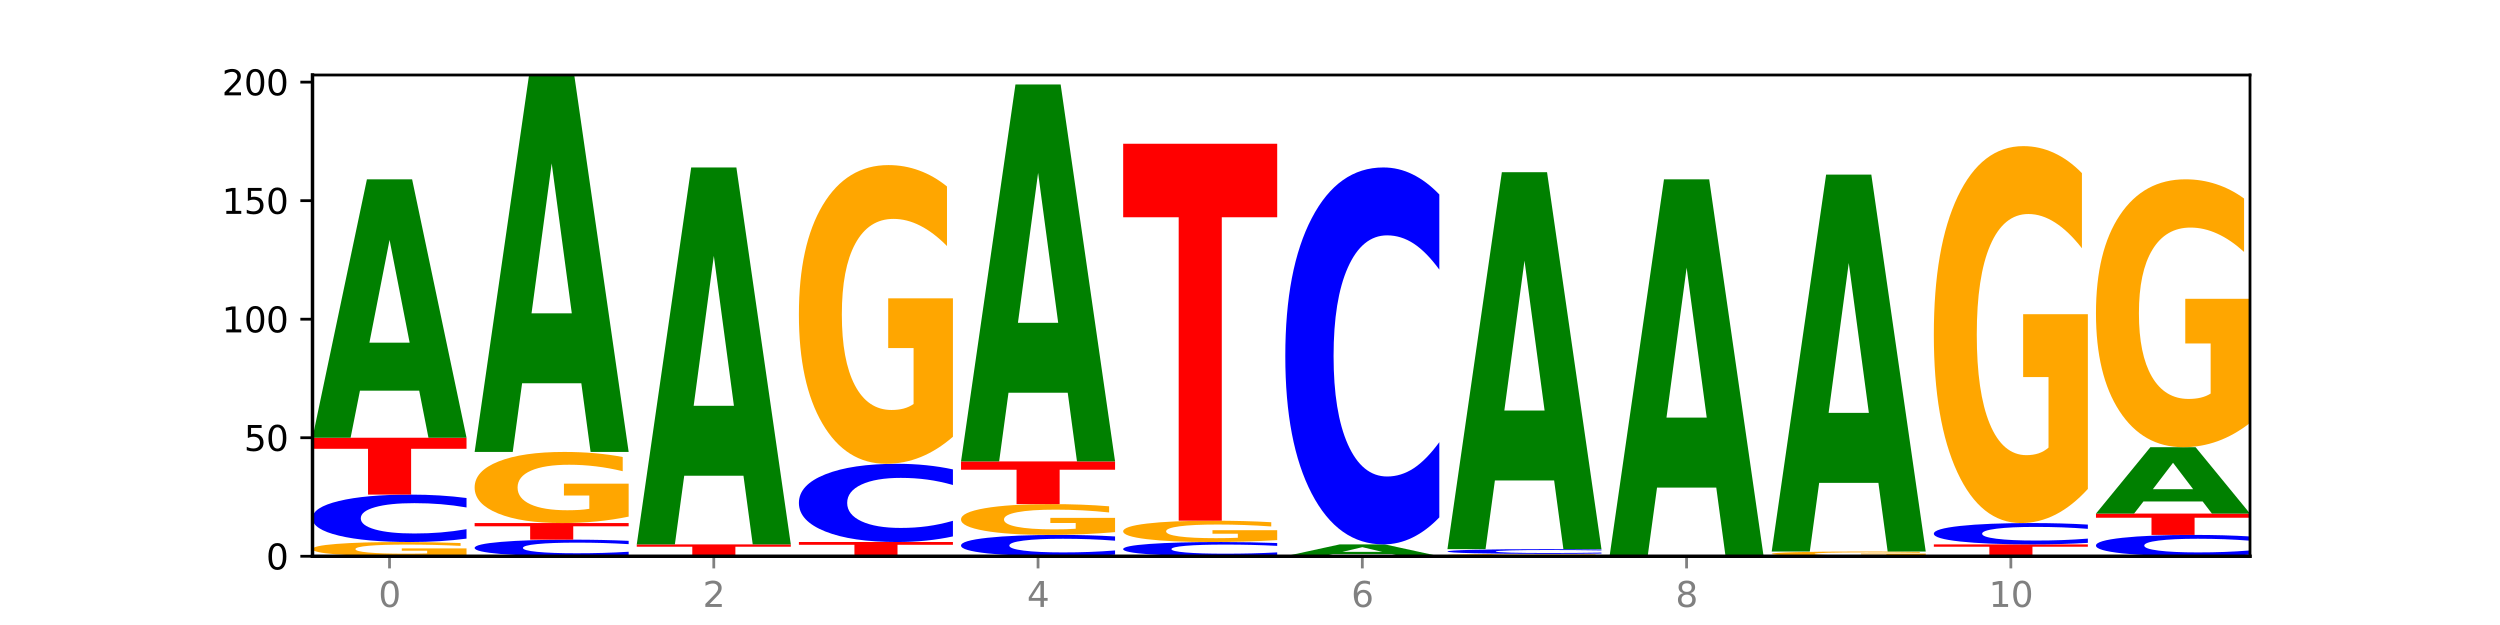 <?xml version="1.0" encoding="utf-8" standalone="no"?>
<!DOCTYPE svg PUBLIC "-//W3C//DTD SVG 1.1//EN"
  "http://www.w3.org/Graphics/SVG/1.1/DTD/svg11.dtd">
<svg xmlns:xlink="http://www.w3.org/1999/xlink" width="720pt" height="180pt" viewBox="0 0 720 180" xmlns="http://www.w3.org/2000/svg" version="1.1">
 <defs>
  <style type="text/css">*{stroke-linejoin: round; stroke-linecap: butt}</style>
 </defs>
 <g id="figure_1">
  <g id="patch_1">
   <path d="M 0 180 
L 720 180 
L 720 0 
L 0 0 
z
" style="fill: #ffffff"/>
  </g>
  <g id="axes_1">
   <g id="patch_2">
    <path d="M 90 160.2 
L 648 160.2 
L 648 21.6 
L 90 21.6 
z
" style="fill: #ffffff"/>
   </g>
   <g id="line2d_1">
    <path d="M 90 160.2 
L 648 160.2 
" clip-path="url(#p21e8cd3c74)" style="fill: none; stroke: #000000; stroke-width: 0.5; stroke-linecap: square"/>
   </g>
   <g id="patch_3">
    <path d="M 134.36 159.829 
Q 129.886 160.015 125.074 160.108 
Q 120.263 160.2 115.133 160.2 
Q 103.541 160.2 96.77 159.648 
Q 90 159.097 90 158.153 
Q 90 157.198 96.89 156.651 
Q 103.789 156.103 115.789 156.103 
Q 120.412 156.103 124.647 156.178 
Q 128.892 156.252 132.65 156.397 
L 132.65 157.214 
Q 128.773 157.027 124.935 156.934 
Q 121.098 156.841 117.24 156.841 
Q 110.102 156.841 106.235 157.182 
Q 102.367 157.521 102.367 158.153 
Q 102.367 158.779 106.096 159.121 
Q 109.824 159.462 116.684 159.462 
Q 118.553 159.462 120.153 159.443 
Q 121.754 159.422 123.026 159.38 
L 123.026 158.613 
L 115.719 158.613 
L 115.719 157.93 
L 134.36 157.93 
L 134.36 159.829 
z
" clip-path="url(#p21e8cd3c74)" style="fill: #ffa600"/>
   </g>
   <g id="patch_4">
    <path d="M 134.36 155.125 
Q 130.649 155.61 126.637 155.855 
Q 122.624 156.103 118.254 156.103 
Q 105.222 156.103 97.611 154.264 
Q 90 152.425 90 149.28 
Q 90 146.124 97.611 144.287 
Q 105.222 142.448 118.254 142.448 
Q 122.624 142.448 126.637 142.696 
Q 130.649 142.942 134.36 143.427 
L 134.36 146.149 
Q 130.616 145.506 126.983 145.207 
Q 123.351 144.908 119.339 144.908 
Q 112.141 144.908 108.017 146.073 
Q 103.904 147.235 103.904 149.28 
Q 103.904 151.317 108.017 152.482 
Q 112.141 153.644 119.339 153.644 
Q 123.351 153.644 126.983 153.345 
Q 130.616 153.043 134.36 152.4 
L 134.36 155.125 
z
" clip-path="url(#p21e8cd3c74)" style="fill: #0000ff"/>
   </g>
   <g id="patch_5">
    <path d="M 90 126.062 
L 134.36 126.062 
L 134.36 129.258 
L 118.401 129.258 
L 118.401 142.448 
L 105.99 142.448 
L 105.99 129.258 
L 90 129.258 
L 90 126.062 
z
" clip-path="url(#p21e8cd3c74)" style="fill: #ff0000"/>
   </g>
   <g id="patch_6">
    <path d="M 120.728 112.505 
L 103.668 112.505 
L 100.974 126.062 
L 90 126.062 
L 105.672 51.641 
L 118.687 51.641 
L 134.36 126.062 
L 123.395 126.062 
L 120.728 112.505 
z
M 106.389 98.693 
L 117.98 98.693 
L 112.194 69.09 
L 106.389 98.693 
z
" clip-path="url(#p21e8cd3c74)" style="fill: #008000"/>
   </g>
   <g id="patch_7">
    <path d="M 181.054 159.857 
Q 177.344 160.027 173.331 160.113 
Q 169.319 160.2 164.949 160.2 
Q 151.917 160.2 144.306 159.556 
Q 136.695 158.913 136.695 157.812 
Q 136.695 156.707 144.306 156.064 
Q 151.917 155.421 164.949 155.421 
Q 169.319 155.421 173.331 155.508 
Q 177.344 155.593 181.054 155.763 
L 181.054 156.716 
Q 177.31 156.491 173.678 156.386 
Q 170.045 156.282 166.033 156.282 
Q 158.835 156.282 154.711 156.689 
Q 150.598 157.096 150.598 157.812 
Q 150.598 158.525 154.711 158.932 
Q 158.835 159.339 166.033 159.339 
Q 170.045 159.339 173.678 159.234 
Q 177.31 159.129 181.054 158.904 
L 181.054 159.857 
z
" clip-path="url(#p21e8cd3c74)" style="fill: #0000ff"/>
   </g>
   <g id="patch_8">
    <path d="M 136.695 150.641 
L 181.054 150.641 
L 181.054 151.573 
L 165.095 151.573 
L 165.095 155.421 
L 152.685 155.421 
L 152.685 151.573 
L 136.695 151.573 
L 136.695 150.641 
z
" clip-path="url(#p21e8cd3c74)" style="fill: #ff0000"/>
   </g>
   <g id="patch_9">
    <path d="M 181.054 148.788 
Q 176.581 149.715 171.769 150.18 
Q 166.957 150.641 161.827 150.641 
Q 150.235 150.641 143.465 147.883 
Q 136.695 145.124 136.695 140.406 
Q 136.695 135.634 143.584 132.896 
Q 150.484 130.159 162.483 130.159 
Q 167.106 130.159 171.341 130.531 
Q 175.586 130.899 179.344 131.627 
L 179.344 135.71 
Q 175.467 134.775 171.63 134.314 
Q 167.792 133.848 163.935 133.848 
Q 156.797 133.848 152.929 135.549 
Q 149.062 137.246 149.062 140.406 
Q 149.062 143.537 152.79 145.247 
Q 156.518 146.952 163.378 146.952 
Q 165.247 146.952 166.848 146.855 
Q 168.448 146.753 169.721 146.541 
L 169.721 142.708 
L 162.414 142.708 
L 162.414 139.294 
L 181.054 139.294 
L 181.054 148.788 
z
" clip-path="url(#p21e8cd3c74)" style="fill: #ffa600"/>
   </g>
   <g id="patch_10">
    <path d="M 167.423 110.383 
L 150.363 110.383 
L 147.669 130.159 
L 136.695 130.159 
L 152.367 21.6 
L 165.382 21.6 
L 181.054 130.159 
L 170.089 130.159 
L 167.423 110.383 
z
M 153.083 90.234 
L 164.675 90.234 
L 158.888 47.053 
L 153.083 90.234 
z
" clip-path="url(#p21e8cd3c74)" style="fill: #008000"/>
   </g>
   <g id="patch_11">
    <path d="M 183.389 156.786 
L 227.749 156.786 
L 227.749 157.452 
L 211.79 157.452 
L 211.79 160.2 
L 199.379 160.2 
L 199.379 157.452 
L 183.389 157.452 
L 183.389 156.786 
z
" clip-path="url(#p21e8cd3c74)" style="fill: #ff0000"/>
   </g>
   <g id="patch_12">
    <path d="M 214.117 137.01 
L 197.057 137.01 
L 194.363 156.786 
L 183.389 156.786 
L 199.062 48.228 
L 212.077 48.228 
L 227.749 156.786 
L 216.784 156.786 
L 214.117 137.01 
z
M 199.778 116.862 
L 211.369 116.862 
L 205.583 73.68 
L 199.778 116.862 
z
" clip-path="url(#p21e8cd3c74)" style="fill: #008000"/>
   </g>
   <g id="patch_13">
    <path d="M 230.084 156.103 
L 274.444 156.103 
L 274.444 156.902 
L 258.484 156.902 
L 258.484 160.2 
L 246.074 160.2 
L 246.074 156.902 
L 230.084 156.902 
L 230.084 156.103 
z
" clip-path="url(#p21e8cd3c74)" style="fill: #ff0000"/>
   </g>
   <g id="patch_14">
    <path d="M 274.444 154.488 
Q 270.733 155.289 266.721 155.694 
Q 262.708 156.103 258.338 156.103 
Q 245.306 156.103 237.695 153.069 
Q 230.084 150.034 230.084 144.845 
Q 230.084 139.637 237.695 136.607 
Q 245.306 133.572 258.338 133.572 
Q 262.708 133.572 266.721 133.982 
Q 270.733 134.387 274.444 135.187 
L 274.444 139.679 
Q 270.699 138.618 267.067 138.124 
Q 263.435 137.631 259.422 137.631 
Q 252.224 137.631 248.1 139.553 
Q 243.987 141.471 243.987 144.845 
Q 243.987 148.205 248.1 150.127 
Q 252.224 152.045 259.422 152.045 
Q 263.435 152.045 267.067 151.552 
Q 270.699 151.054 274.444 149.992 
L 274.444 154.488 
z
" clip-path="url(#p21e8cd3c74)" style="fill: #0000ff"/>
   </g>
   <g id="patch_15">
    <path d="M 274.444 125.789 
Q 269.97 129.681 265.158 131.635 
Q 260.346 133.572 255.216 133.572 
Q 243.624 133.572 236.854 121.986 
Q 230.084 110.4 230.084 90.585 
Q 230.084 70.54 236.973 59.042 
Q 243.873 47.545 255.872 47.545 
Q 260.495 47.545 264.73 49.109 
Q 268.976 50.655 272.734 53.711 
L 272.734 70.86 
Q 268.856 66.933 265.019 64.996 
Q 261.181 63.041 257.324 63.041 
Q 250.186 63.041 246.318 70.185 
Q 242.451 77.311 242.451 90.585 
Q 242.451 103.736 246.179 110.915 
Q 249.907 118.076 256.767 118.076 
Q 258.636 118.076 260.237 117.668 
Q 261.837 117.241 263.11 116.353 
L 263.11 100.252 
L 255.803 100.252 
L 255.803 85.912 
L 274.444 85.912 
L 274.444 125.789 
z
" clip-path="url(#p21e8cd3c74)" style="fill: #ffa600"/>
   </g>
   <g id="patch_16">
    <path d="M 321.138 159.76 
Q 317.427 159.978 313.415 160.088 
Q 309.403 160.2 305.033 160.2 
Q 292.001 160.2 284.389 159.372 
Q 276.778 158.545 276.778 157.129 
Q 276.778 155.709 284.389 154.883 
Q 292.001 154.055 305.033 154.055 
Q 309.403 154.055 313.415 154.167 
Q 317.427 154.277 321.138 154.496 
L 321.138 155.721 
Q 317.394 155.431 313.762 155.297 
Q 310.129 155.162 306.117 155.162 
Q 298.919 155.162 294.795 155.686 
Q 290.682 156.209 290.682 157.129 
Q 290.682 158.046 294.795 158.57 
Q 298.919 159.093 306.117 159.093 
Q 310.129 159.093 313.762 158.959 
Q 317.394 158.823 321.138 158.533 
L 321.138 159.76 
z
" clip-path="url(#p21e8cd3c74)" style="fill: #0000ff"/>
   </g>
   <g id="patch_17">
    <path d="M 321.138 153.252 
Q 316.664 153.654 311.853 153.855 
Q 307.041 154.055 301.911 154.055 
Q 290.319 154.055 283.549 152.86 
Q 276.778 151.664 276.778 149.62 
Q 276.778 147.552 283.668 146.366 
Q 290.567 145.179 302.567 145.179 
Q 307.19 145.179 311.425 145.341 
Q 315.67 145.5 319.428 145.816 
L 319.428 147.585 
Q 315.551 147.18 311.713 146.98 
Q 307.876 146.778 304.018 146.778 
Q 296.88 146.778 293.013 147.515 
Q 289.146 148.25 289.146 149.62 
Q 289.146 150.977 292.874 151.717 
Q 296.602 152.456 303.462 152.456 
Q 305.331 152.456 306.931 152.414 
Q 308.532 152.37 309.805 152.279 
L 309.805 150.617 
L 302.497 150.617 
L 302.497 149.138 
L 321.138 149.138 
L 321.138 153.252 
z
" clip-path="url(#p21e8cd3c74)" style="fill: #ffa600"/>
   </g>
   <g id="patch_18">
    <path d="M 276.778 132.89 
L 321.138 132.89 
L 321.138 135.286 
L 305.179 135.286 
L 305.179 145.179 
L 292.768 145.179 
L 292.768 135.286 
L 276.778 135.286 
L 276.778 132.89 
z
" clip-path="url(#p21e8cd3c74)" style="fill: #ff0000"/>
   </g>
   <g id="patch_19">
    <path d="M 307.506 113.114 
L 290.446 113.114 
L 287.753 132.89 
L 276.778 132.89 
L 292.451 24.331 
L 305.466 24.331 
L 321.138 132.89 
L 310.173 132.89 
L 307.506 113.114 
z
M 293.167 92.965 
L 304.758 92.965 
L 298.972 49.784 
L 293.167 92.965 
z
" clip-path="url(#p21e8cd3c74)" style="fill: #008000"/>
   </g>
   <g id="patch_20">
    <path d="M 367.833 159.906 
Q 364.122 160.052 360.11 160.126 
Q 356.097 160.2 351.727 160.2 
Q 338.695 160.2 331.084 159.648 
Q 323.473 159.097 323.473 158.153 
Q 323.473 157.206 331.084 156.655 
Q 338.695 156.103 351.727 156.103 
Q 356.097 156.103 360.11 156.178 
Q 364.122 156.252 367.833 156.397 
L 367.833 157.214 
Q 364.088 157.021 360.456 156.931 
Q 356.824 156.841 352.811 156.841 
Q 345.614 156.841 341.489 157.191 
Q 337.376 157.539 337.376 158.153 
Q 337.376 158.764 341.489 159.113 
Q 345.614 159.462 352.811 159.462 
Q 356.824 159.462 360.456 159.372 
Q 364.088 159.282 367.833 159.089 
L 367.833 159.906 
z
" clip-path="url(#p21e8cd3c74)" style="fill: #0000ff"/>
   </g>
   <g id="patch_21">
    <path d="M 367.833 155.547 
Q 363.359 155.825 358.547 155.965 
Q 353.735 156.103 348.605 156.103 
Q 337.013 156.103 330.243 155.276 
Q 323.473 154.448 323.473 153.033 
Q 323.473 151.601 330.362 150.78 
Q 337.262 149.959 349.262 149.959 
Q 353.884 149.959 358.12 150.07 
Q 362.365 150.181 366.123 150.399 
L 366.123 151.624 
Q 362.245 151.343 358.408 151.205 
Q 354.57 151.065 350.713 151.065 
Q 343.575 151.065 339.708 151.576 
Q 335.84 152.085 335.84 153.033 
Q 335.84 153.972 339.568 154.485 
Q 343.297 154.997 350.156 154.997 
Q 352.025 154.997 353.626 154.967 
Q 355.227 154.937 356.499 154.873 
L 356.499 153.723 
L 349.192 153.723 
L 349.192 152.699 
L 367.833 152.699 
L 367.833 155.547 
z
" clip-path="url(#p21e8cd3c74)" style="fill: #ffa600"/>
   </g>
   <g id="patch_22">
    <path d="M 323.473 41.4 
L 367.833 41.4 
L 367.833 62.572 
L 351.873 62.572 
L 351.873 149.959 
L 339.463 149.959 
L 339.463 62.572 
L 323.473 62.572 
L 323.473 41.4 
z
" clip-path="url(#p21e8cd3c74)" style="fill: #ff0000"/>
   </g>
   <g id="patch_23">
    <path d="M 400.895 159.578 
L 383.835 159.578 
L 381.142 160.2 
L 370.167 160.2 
L 385.84 156.786 
L 398.855 156.786 
L 414.527 160.2 
L 403.562 160.2 
L 400.895 159.578 
z
M 386.556 158.945 
L 398.147 158.945 
L 392.361 157.587 
L 386.556 158.945 
z
" clip-path="url(#p21e8cd3c74)" style="fill: #008000"/>
   </g>
   <g id="patch_24">
    <path d="M 414.527 149.005 
Q 410.817 152.862 406.804 154.813 
Q 402.792 156.786 398.422 156.786 
Q 385.39 156.786 377.779 142.165 
Q 370.167 127.544 370.167 102.541 
Q 370.167 77.447 377.779 62.849 
Q 385.39 48.228 398.422 48.228 
Q 402.792 48.228 406.804 50.201 
Q 410.817 52.152 414.527 56.009 
L 414.527 77.649 
Q 410.783 72.536 407.151 70.159 
Q 403.518 67.782 399.506 67.782 
Q 392.308 67.782 388.184 77.043 
Q 384.071 86.283 384.071 102.541 
Q 384.071 118.731 388.184 127.993 
Q 392.308 137.232 399.506 137.232 
Q 403.518 137.232 407.151 134.855 
Q 410.783 132.455 414.527 127.342 
L 414.527 149.005 
z
" clip-path="url(#p21e8cd3c74)" style="fill: #0000ff"/>
   </g>
   <g id="patch_25">
    <path d="M 461.222 160.138 
Q 456.748 160.169 451.936 160.185 
Q 447.124 160.2 441.995 160.2 
Q 430.403 160.2 423.632 160.108 
Q 416.862 160.016 416.862 159.859 
Q 416.862 159.7 423.752 159.608 
Q 430.651 159.517 442.651 159.517 
Q 447.274 159.517 451.509 159.53 
Q 455.754 159.542 459.512 159.566 
L 459.512 159.702 
Q 455.635 159.671 451.797 159.656 
Q 447.96 159.64 444.102 159.64 
Q 436.964 159.64 433.097 159.697 
Q 429.229 159.753 429.229 159.859 
Q 429.229 159.963 432.958 160.02 
Q 436.686 160.077 443.545 160.077 
Q 445.414 160.077 447.015 160.074 
Q 448.616 160.07 449.888 160.063 
L 449.888 159.936 
L 442.581 159.936 
L 442.581 159.822 
L 461.222 159.822 
L 461.222 160.138 
z
" clip-path="url(#p21e8cd3c74)" style="fill: #ffa600"/>
   </g>
   <g id="patch_26">
    <path d="M 461.222 159.419 
Q 457.511 159.468 453.499 159.492 
Q 449.486 159.517 445.116 159.517 
Q 432.084 159.517 424.473 159.333 
Q 416.862 159.149 416.862 158.835 
Q 416.862 158.519 424.473 158.336 
Q 432.084 158.152 445.116 158.152 
Q 449.486 158.152 453.499 158.177 
Q 457.511 158.201 461.222 158.25 
L 461.222 158.522 
Q 457.478 158.457 453.845 158.428 
Q 450.213 158.398 446.2 158.398 
Q 439.003 158.398 434.879 158.514 
Q 430.766 158.63 430.766 158.835 
Q 430.766 159.039 434.879 159.155 
Q 439.003 159.271 446.2 159.271 
Q 450.213 159.271 453.845 159.241 
Q 457.478 159.211 461.222 159.147 
L 461.222 159.419 
z
" clip-path="url(#p21e8cd3c74)" style="fill: #0000ff"/>
   </g>
   <g id="patch_27">
    <path d="M 447.59 138.376 
L 430.53 138.376 
L 427.836 158.152 
L 416.862 158.152 
L 432.534 49.593 
L 445.549 49.593 
L 461.222 158.152 
L 450.257 158.152 
L 447.59 138.376 
z
M 433.251 118.227 
L 444.842 118.227 
L 439.055 75.046 
L 433.251 118.227 
z
" clip-path="url(#p21e8cd3c74)" style="fill: #008000"/>
   </g>
   <g id="patch_28">
    <path d="M 494.285 140.424 
L 477.225 140.424 
L 474.531 160.2 
L 463.556 160.2 
L 479.229 51.641 
L 492.244 51.641 
L 507.916 160.2 
L 496.951 160.2 
L 494.285 140.424 
z
M 479.945 120.276 
L 491.536 120.276 
L 485.75 77.094 
L 479.945 120.276 
z
" clip-path="url(#p21e8cd3c74)" style="fill: #008000"/>
   </g>
   <g id="patch_29">
    <path d="M 554.611 160.076 
Q 550.137 160.138 545.325 160.169 
Q 540.514 160.2 535.384 160.2 
Q 523.792 160.2 517.021 160.016 
Q 510.251 159.832 510.251 159.518 
Q 510.251 159.199 517.141 159.017 
Q 524.04 158.834 536.04 158.834 
Q 540.663 158.834 544.898 158.859 
Q 549.143 158.884 552.901 158.932 
L 552.901 159.205 
Q 549.024 159.142 545.186 159.111 
Q 541.349 159.08 537.491 159.08 
Q 530.353 159.08 526.486 159.194 
Q 522.619 159.307 522.619 159.518 
Q 522.619 159.726 526.347 159.84 
Q 530.075 159.954 536.935 159.954 
Q 538.804 159.954 540.404 159.948 
Q 542.005 159.941 543.277 159.927 
L 543.277 159.671 
L 535.97 159.671 
L 535.97 159.443 
L 554.611 159.443 
L 554.611 160.076 
z
" clip-path="url(#p21e8cd3c74)" style="fill: #ffa600"/>
   </g>
   <g id="patch_30">
    <path d="M 540.979 139.058 
L 523.919 139.058 
L 521.225 158.834 
L 510.251 158.834 
L 525.923 50.276 
L 538.938 50.276 
L 554.611 158.834 
L 543.646 158.834 
L 540.979 139.058 
z
M 526.64 118.91 
L 538.231 118.91 
L 532.445 75.729 
L 526.64 118.91 
z
" clip-path="url(#p21e8cd3c74)" style="fill: #008000"/>
   </g>
   <g id="patch_31">
    <path d="M 556.946 156.786 
L 601.305 156.786 
L 601.305 157.452 
L 585.346 157.452 
L 585.346 160.2 
L 572.936 160.2 
L 572.936 157.452 
L 556.946 157.452 
L 556.946 156.786 
z
" clip-path="url(#p21e8cd3c74)" style="fill: #ff0000"/>
   </g>
   <g id="patch_32">
    <path d="M 601.305 156.346 
Q 597.595 156.564 593.582 156.675 
Q 589.57 156.786 585.2 156.786 
Q 572.168 156.786 564.557 155.959 
Q 556.946 155.131 556.946 153.716 
Q 556.946 152.295 564.557 151.469 
Q 572.168 150.641 585.2 150.641 
Q 589.57 150.641 593.582 150.753 
Q 597.595 150.864 601.305 151.082 
L 601.305 152.307 
Q 597.561 152.017 593.929 151.883 
Q 590.297 151.748 586.284 151.748 
Q 579.086 151.748 574.962 152.272 
Q 570.849 152.795 570.849 153.716 
Q 570.849 154.632 574.962 155.156 
Q 579.086 155.679 586.284 155.679 
Q 590.297 155.679 593.929 155.545 
Q 597.561 155.409 601.305 155.12 
L 601.305 156.346 
z
" clip-path="url(#p21e8cd3c74)" style="fill: #0000ff"/>
   </g>
   <g id="patch_33">
    <path d="M 601.305 140.819 
Q 596.832 145.73 592.02 148.197 
Q 587.208 150.641 582.078 150.641 
Q 570.486 150.641 563.716 136.02 
Q 556.946 121.399 556.946 96.396 
Q 556.946 71.1 563.835 56.592 
Q 570.735 42.083 582.734 42.083 
Q 587.357 42.083 591.592 44.056 
Q 595.838 46.007 599.595 49.864 
L 599.595 71.504 
Q 595.718 66.548 591.881 64.104 
Q 588.043 61.637 584.186 61.637 
Q 577.048 61.637 573.18 70.652 
Q 569.313 79.644 569.313 96.396 
Q 569.313 112.99 573.041 122.05 
Q 576.769 131.087 583.629 131.087 
Q 585.498 131.087 587.099 130.571 
Q 588.699 130.033 589.972 128.912 
L 589.972 108.595 
L 582.665 108.595 
L 582.665 90.498 
L 601.305 90.498 
L 601.305 140.819 
z
" clip-path="url(#p21e8cd3c74)" style="fill: #ffa600"/>
   </g>
   <g id="patch_34">
    <path d="M 648 159.76 
Q 644.289 159.978 640.277 160.088 
Q 636.265 160.2 631.895 160.2 
Q 618.863 160.2 611.251 159.372 
Q 603.64 158.545 603.64 157.129 
Q 603.64 155.709 611.251 154.883 
Q 618.863 154.055 631.895 154.055 
Q 636.265 154.055 640.277 154.167 
Q 644.289 154.277 648 154.496 
L 648 155.721 
Q 644.256 155.431 640.623 155.297 
Q 636.991 155.162 632.979 155.162 
Q 625.781 155.162 621.657 155.686 
Q 617.544 156.209 617.544 157.129 
Q 617.544 158.046 621.657 158.57 
Q 625.781 159.093 632.979 159.093 
Q 636.991 159.093 640.623 158.959 
Q 644.256 158.823 648 158.533 
L 648 159.76 
z
" clip-path="url(#p21e8cd3c74)" style="fill: #0000ff"/>
   </g>
   <g id="patch_35">
    <path d="M 603.64 147.91 
L 648 147.91 
L 648 149.109 
L 632.041 149.109 
L 632.041 154.055 
L 619.63 154.055 
L 619.63 149.109 
L 603.64 149.109 
L 603.64 147.91 
z
" clip-path="url(#p21e8cd3c74)" style="fill: #ff0000"/>
   </g>
   <g id="patch_36">
    <path d="M 634.368 144.428 
L 617.308 144.428 
L 614.614 147.91 
L 603.64 147.91 
L 619.313 128.793 
L 632.328 128.793 
L 648 147.91 
L 637.035 147.91 
L 634.368 144.428 
z
M 620.029 140.88 
L 631.62 140.88 
L 625.834 133.275 
L 620.029 140.88 
z
" clip-path="url(#p21e8cd3c74)" style="fill: #008000"/>
   </g>
   <g id="patch_37">
    <path d="M 648 121.813 
Q 643.526 125.303 638.714 127.056 
Q 633.903 128.793 628.773 128.793 
Q 617.181 128.793 610.41 118.402 
Q 603.64 108.011 603.64 90.241 
Q 603.64 72.264 610.53 61.953 
Q 617.429 51.641 629.429 51.641 
Q 634.052 51.641 638.287 53.044 
Q 642.532 54.43 646.29 57.172 
L 646.29 72.551 
Q 642.413 69.029 638.575 67.292 
Q 634.738 65.539 630.88 65.539 
Q 623.742 65.539 619.875 71.945 
Q 616.008 78.336 616.008 90.241 
Q 616.008 102.035 619.736 108.473 
Q 623.464 114.896 630.324 114.896 
Q 632.193 114.896 633.793 114.529 
Q 635.394 114.147 636.666 113.35 
L 636.666 98.911 
L 629.359 98.911 
L 629.359 86.05 
L 648 86.05 
L 648 121.813 
z
" clip-path="url(#p21e8cd3c74)" style="fill: #ffa600"/>
   </g>
   <g id="matplotlib.axis_1">
    <g id="xtick_1">
     <g id="line2d_2">
      <defs>
       <path id="m37d046b01f" d="M 0 0 
L 0 3.5 
" style="stroke: #808080; stroke-width: 0.8"/>
      </defs>
      <g>
       <use xlink:href="#m37d046b01f" x="112.18" y="160.2" style="fill: #808080; stroke: #808080; stroke-width: 0.8"/>
      </g>
     </g>
     <g id="text_1">
      <!-- 0 -->
      <g style="fill: #808080" transform="translate(108.999 174.798) scale(0.1 -0.1)">
       <defs>
        <path id="DejaVuSans-30" d="M 2034 4250 
Q 1547 4250 1301 3770 
Q 1056 3291 1056 2328 
Q 1056 1369 1301 889 
Q 1547 409 2034 409 
Q 2525 409 2770 889 
Q 3016 1369 3016 2328 
Q 3016 3291 2770 3770 
Q 2525 4250 2034 4250 
z
M 2034 4750 
Q 2819 4750 3233 4129 
Q 3647 3509 3647 2328 
Q 3647 1150 3233 529 
Q 2819 -91 2034 -91 
Q 1250 -91 836 529 
Q 422 1150 422 2328 
Q 422 3509 836 4129 
Q 1250 4750 2034 4750 
z
" transform="scale(0.016)"/>
       </defs>
       <use xlink:href="#DejaVuSans-30"/>
      </g>
     </g>
    </g>
    <g id="xtick_2">
     <g id="line2d_3">
      <g>
       <use xlink:href="#m37d046b01f" x="205.569" y="160.2" style="fill: #808080; stroke: #808080; stroke-width: 0.8"/>
      </g>
     </g>
     <g id="text_2">
      <!-- 2 -->
      <g style="fill: #808080" transform="translate(202.388 174.798) scale(0.1 -0.1)">
       <defs>
        <path id="DejaVuSans-32" d="M 1228 531 
L 3431 531 
L 3431 0 
L 469 0 
L 469 531 
Q 828 903 1448 1529 
Q 2069 2156 2228 2338 
Q 2531 2678 2651 2914 
Q 2772 3150 2772 3378 
Q 2772 3750 2511 3984 
Q 2250 4219 1831 4219 
Q 1534 4219 1204 4116 
Q 875 4013 500 3803 
L 500 4441 
Q 881 4594 1212 4672 
Q 1544 4750 1819 4750 
Q 2544 4750 2975 4387 
Q 3406 4025 3406 3419 
Q 3406 3131 3298 2873 
Q 3191 2616 2906 2266 
Q 2828 2175 2409 1742 
Q 1991 1309 1228 531 
z
" transform="scale(0.016)"/>
       </defs>
       <use xlink:href="#DejaVuSans-32"/>
      </g>
     </g>
    </g>
    <g id="xtick_3">
     <g id="line2d_4">
      <g>
       <use xlink:href="#m37d046b01f" x="298.958" y="160.2" style="fill: #808080; stroke: #808080; stroke-width: 0.8"/>
      </g>
     </g>
     <g id="text_3">
      <!-- 4 -->
      <g style="fill: #808080" transform="translate(295.777 174.798) scale(0.1 -0.1)">
       <defs>
        <path id="DejaVuSans-34" d="M 2419 4116 
L 825 1625 
L 2419 1625 
L 2419 4116 
z
M 2253 4666 
L 3047 4666 
L 3047 1625 
L 3713 1625 
L 3713 1100 
L 3047 1100 
L 3047 0 
L 2419 0 
L 2419 1100 
L 313 1100 
L 313 1709 
L 2253 4666 
z
" transform="scale(0.016)"/>
       </defs>
       <use xlink:href="#DejaVuSans-34"/>
      </g>
     </g>
    </g>
    <g id="xtick_4">
     <g id="line2d_5">
      <g>
       <use xlink:href="#m37d046b01f" x="392.347" y="160.2" style="fill: #808080; stroke: #808080; stroke-width: 0.8"/>
      </g>
     </g>
     <g id="text_4">
      <!-- 6 -->
      <g style="fill: #808080" transform="translate(389.166 174.798) scale(0.1 -0.1)">
       <defs>
        <path id="DejaVuSans-36" d="M 2113 2584 
Q 1688 2584 1439 2293 
Q 1191 2003 1191 1497 
Q 1191 994 1439 701 
Q 1688 409 2113 409 
Q 2538 409 2786 701 
Q 3034 994 3034 1497 
Q 3034 2003 2786 2293 
Q 2538 2584 2113 2584 
z
M 3366 4563 
L 3366 3988 
Q 3128 4100 2886 4159 
Q 2644 4219 2406 4219 
Q 1781 4219 1451 3797 
Q 1122 3375 1075 2522 
Q 1259 2794 1537 2939 
Q 1816 3084 2150 3084 
Q 2853 3084 3261 2657 
Q 3669 2231 3669 1497 
Q 3669 778 3244 343 
Q 2819 -91 2113 -91 
Q 1303 -91 875 529 
Q 447 1150 447 2328 
Q 447 3434 972 4092 
Q 1497 4750 2381 4750 
Q 2619 4750 2861 4703 
Q 3103 4656 3366 4563 
z
" transform="scale(0.016)"/>
       </defs>
       <use xlink:href="#DejaVuSans-36"/>
      </g>
     </g>
    </g>
    <g id="xtick_5">
     <g id="line2d_6">
      <g>
       <use xlink:href="#m37d046b01f" x="485.736" y="160.2" style="fill: #808080; stroke: #808080; stroke-width: 0.8"/>
      </g>
     </g>
     <g id="text_5">
      <!-- 8 -->
      <g style="fill: #808080" transform="translate(482.555 174.798) scale(0.1 -0.1)">
       <defs>
        <path id="DejaVuSans-38" d="M 2034 2216 
Q 1584 2216 1326 1975 
Q 1069 1734 1069 1313 
Q 1069 891 1326 650 
Q 1584 409 2034 409 
Q 2484 409 2743 651 
Q 3003 894 3003 1313 
Q 3003 1734 2745 1975 
Q 2488 2216 2034 2216 
z
M 1403 2484 
Q 997 2584 770 2862 
Q 544 3141 544 3541 
Q 544 4100 942 4425 
Q 1341 4750 2034 4750 
Q 2731 4750 3128 4425 
Q 3525 4100 3525 3541 
Q 3525 3141 3298 2862 
Q 3072 2584 2669 2484 
Q 3125 2378 3379 2068 
Q 3634 1759 3634 1313 
Q 3634 634 3220 271 
Q 2806 -91 2034 -91 
Q 1263 -91 848 271 
Q 434 634 434 1313 
Q 434 1759 690 2068 
Q 947 2378 1403 2484 
z
M 1172 3481 
Q 1172 3119 1398 2916 
Q 1625 2713 2034 2713 
Q 2441 2713 2670 2916 
Q 2900 3119 2900 3481 
Q 2900 3844 2670 4047 
Q 2441 4250 2034 4250 
Q 1625 4250 1398 4047 
Q 1172 3844 1172 3481 
z
" transform="scale(0.016)"/>
       </defs>
       <use xlink:href="#DejaVuSans-38"/>
      </g>
     </g>
    </g>
    <g id="xtick_6">
     <g id="line2d_7">
      <g>
       <use xlink:href="#m37d046b01f" x="579.126" y="160.2" style="fill: #808080; stroke: #808080; stroke-width: 0.8"/>
      </g>
     </g>
     <g id="text_6">
      <!-- 10 -->
      <g style="fill: #808080" transform="translate(572.763 174.798) scale(0.1 -0.1)">
       <defs>
        <path id="DejaVuSans-31" d="M 794 531 
L 1825 531 
L 1825 4091 
L 703 3866 
L 703 4441 
L 1819 4666 
L 2450 4666 
L 2450 531 
L 3481 531 
L 3481 0 
L 794 0 
L 794 531 
z
" transform="scale(0.016)"/>
       </defs>
       <use xlink:href="#DejaVuSans-31"/>
       <use xlink:href="#DejaVuSans-30" x="63.623"/>
      </g>
     </g>
    </g>
   </g>
   <g id="matplotlib.axis_2">
    <g id="ytick_1">
     <g id="line2d_8">
      <defs>
       <path id="m80bda9721f" d="M 0 0 
L -3.5 0 
" style="stroke: #000000; stroke-width: 0.8"/>
      </defs>
      <g>
       <use xlink:href="#m80bda9721f" x="90" y="160.2" style="stroke: #000000; stroke-width: 0.8"/>
      </g>
     </g>
     <g id="text_7">
      <!-- 0 -->
      <g transform="translate(76.638 163.999) scale(0.1 -0.1)">
       <use xlink:href="#DejaVuSans-30"/>
      </g>
     </g>
    </g>
    <g id="ytick_2">
     <g id="line2d_9">
      <g>
       <use xlink:href="#m80bda9721f" x="90" y="126.062" style="stroke: #000000; stroke-width: 0.8"/>
      </g>
     </g>
     <g id="text_8">
      <!-- 50 -->
      <g transform="translate(70.275 129.861) scale(0.1 -0.1)">
       <defs>
        <path id="DejaVuSans-35" d="M 691 4666 
L 3169 4666 
L 3169 4134 
L 1269 4134 
L 1269 2991 
Q 1406 3038 1543 3061 
Q 1681 3084 1819 3084 
Q 2600 3084 3056 2656 
Q 3513 2228 3513 1497 
Q 3513 744 3044 326 
Q 2575 -91 1722 -91 
Q 1428 -91 1123 -41 
Q 819 9 494 109 
L 494 744 
Q 775 591 1075 516 
Q 1375 441 1709 441 
Q 2250 441 2565 725 
Q 2881 1009 2881 1497 
Q 2881 1984 2565 2268 
Q 2250 2553 1709 2553 
Q 1456 2553 1204 2497 
Q 953 2441 691 2322 
L 691 4666 
z
" transform="scale(0.016)"/>
       </defs>
       <use xlink:href="#DejaVuSans-35"/>
       <use xlink:href="#DejaVuSans-30" x="63.623"/>
      </g>
     </g>
    </g>
    <g id="ytick_3">
     <g id="line2d_10">
      <g>
       <use xlink:href="#m80bda9721f" x="90" y="91.924" style="stroke: #000000; stroke-width: 0.8"/>
      </g>
     </g>
     <g id="text_9">
      <!-- 100 -->
      <g transform="translate(63.913 95.723) scale(0.1 -0.1)">
       <use xlink:href="#DejaVuSans-31"/>
       <use xlink:href="#DejaVuSans-30" x="63.623"/>
       <use xlink:href="#DejaVuSans-30" x="127.246"/>
      </g>
     </g>
    </g>
    <g id="ytick_4">
     <g id="line2d_11">
      <g>
       <use xlink:href="#m80bda9721f" x="90" y="57.786" style="stroke: #000000; stroke-width: 0.8"/>
      </g>
     </g>
     <g id="text_10">
      <!-- 150 -->
      <g transform="translate(63.913 61.585) scale(0.1 -0.1)">
       <use xlink:href="#DejaVuSans-31"/>
       <use xlink:href="#DejaVuSans-35" x="63.623"/>
       <use xlink:href="#DejaVuSans-30" x="127.246"/>
      </g>
     </g>
    </g>
    <g id="ytick_5">
     <g id="line2d_12">
      <g>
       <use xlink:href="#m80bda9721f" x="90" y="23.648" style="stroke: #000000; stroke-width: 0.8"/>
      </g>
     </g>
     <g id="text_11">
      <!-- 200 -->
      <g transform="translate(63.913 27.447) scale(0.1 -0.1)">
       <use xlink:href="#DejaVuSans-32"/>
       <use xlink:href="#DejaVuSans-30" x="63.623"/>
       <use xlink:href="#DejaVuSans-30" x="127.246"/>
      </g>
     </g>
    </g>
   </g>
   <g id="patch_38">
    <path d="M 90 160.2 
L 90 21.6 
" style="fill: none; stroke: #000000; stroke-linejoin: miter; stroke-linecap: square"/>
   </g>
   <g id="patch_39">
    <path d="M 648 160.2 
L 648 21.6 
" style="fill: none; stroke: #000000; stroke-width: 0.8; stroke-linejoin: miter; stroke-linecap: square"/>
   </g>
   <g id="patch_40">
    <path d="M 90 160.2 
L 648 160.2 
" style="fill: none; stroke: #000000; stroke-linejoin: miter; stroke-linecap: square"/>
   </g>
   <g id="patch_41">
    <path d="M 90 21.6 
L 648 21.6 
" style="fill: none; stroke: #000000; stroke-width: 0.8; stroke-linejoin: miter; stroke-linecap: square"/>
   </g>
  </g>
 </g>
 <defs>
  <clipPath id="p21e8cd3c74">
   <rect x="90" y="21.6" width="558" height="138.6"/>
  </clipPath>
 </defs>
</svg>
